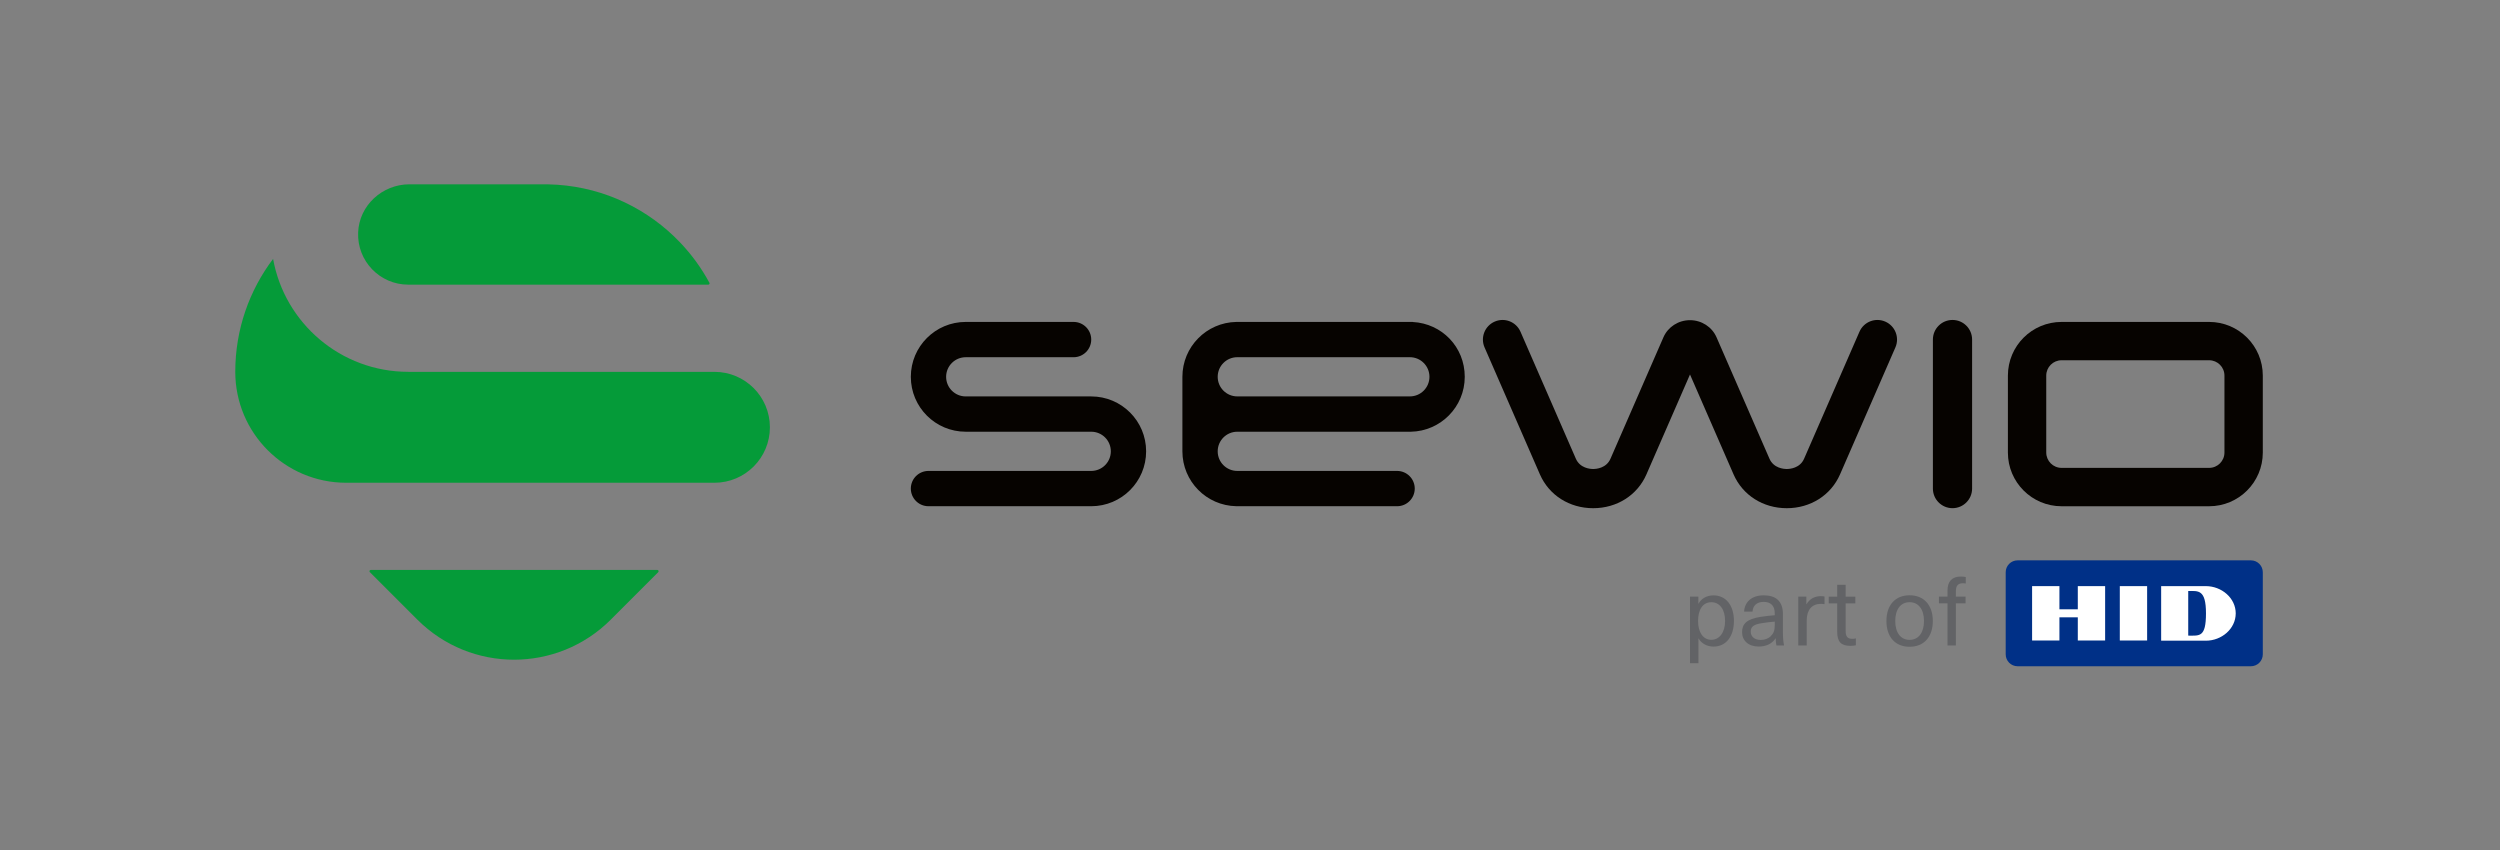 <?xml version="1.0" encoding="UTF-8"?> <svg xmlns="http://www.w3.org/2000/svg" xmlns:xlink="http://www.w3.org/1999/xlink" id="Layer_1" width="1000" height="340" viewBox="0 0 1000 340"><rect x="0" y="0" width="1000" height="340" fill="#808080" stroke="none"/><defs><style> .cls-1 { fill: #003087; } .cls-2 { fill: #fff; } .cls-3 { fill: none; } .cls-4 { fill: #060300; } .cls-5 { fill: #626366; } .cls-6 { fill: #059b39; } .cls-7 { clip-path: url(#clippath); } </style><clipPath id="clippath"><rect class="cls-3" width="1000" height="340"></rect></clipPath></defs><g class="cls-7"><g><path class="cls-6" d="M147.95,228.86l19,19c21.36,21.36,55.99,21.36,77.35,0l18.99-18.99c.33-.33.1-.9-.37-.9h-114.6c-.47,0-.71.57-.37.9Z"></path><path class="cls-6" d="M163.31,148.73c-27.01,0-49.46-19.49-54.07-45.17-9.49,12.56-15.13,28.21-15.13,45.17h0c0,12.25,4.97,23.34,12.99,31.37h0c8.03,8.03,19.12,13,31.37,13h147.31c12.25,0,22.18-9.93,22.18-22.18h0c0-12.25-9.93-22.18-22.18-22.18h-122.49Z"></path><path class="cls-6" d="M272,96.94l-2.47-2.47c-13.13-12.53-30.79-20.35-50.28-20.73v-.02h-55.46c-10.88,0-20.15,8.46-20.54,19.34-.41,11.42,8.73,20.8,20.06,20.8h120.01c.38,0,.63-.41.45-.74-3.2-5.92-7.16-11.36-11.77-16.18Z"></path><path class="cls-4" d="M494.92,172.69h69.41c11.95-.22,21.57-9.96,21.57-21.96s-9.2-21.32-20.78-21.93v-.03h-70.59c-11.95.22-21.57,9.96-21.57,21.96v29.8c0,12,9.62,21.74,21.57,21.95h0s64.31.01,64.31.01c3.9,0,7.06-3.16,7.06-7.06s-3.16-7.06-7.06-7.06h-63.92c-4.33,0-7.84-3.51-7.84-7.84s3.51-7.84,7.84-7.84ZM494.92,142.88h69.02c4.33,0,7.84,3.51,7.84,7.84s-3.51,7.84-7.84,7.84h-69.02c-4.33,0-7.84-3.51-7.84-7.84s3.51-7.84,7.84-7.84Z"></path><path class="cls-4" d="M458.45,180.53c0,12.13-9.83,21.96-21.96,21.96h-65.1c-3.9,0-7.06-3.16-7.06-7.06s3.16-7.06,7.06-7.06h65.1c4.33,0,7.84-3.51,7.84-7.84s-3.51-7.84-7.84-7.84h-50.2c-12.13,0-21.96-9.83-21.96-21.96s9.83-21.96,21.96-21.96h43.14c3.9,0,7.06,3.16,7.06,7.06s-3.16,7.06-7.06,7.06h-43.14c-4.33,0-7.84,3.51-7.84,7.84s3.51,7.84,7.84,7.84h50.2c12.13,0,21.96,9.83,21.96,21.96Z"></path><path class="cls-4" d="M883.65,144.1c3.38,0,6.13,2.75,6.13,6.13v30.79c0,3.38-2.75,6.13-6.13,6.13h-59.02c-3.38,0-6.13-2.75-6.13-6.13v-30.79c0-3.38,2.75-6.13,6.13-6.13h59.02M883.65,128.77h-59.02c-11.86,0-21.47,9.61-21.47,21.47v30.79c0,11.86,9.61,21.47,21.47,21.47h59.02c11.86,0,21.47-9.61,21.47-21.47v-30.79c0-11.86-9.61-21.47-21.47-21.47h0Z"></path><path class="cls-4" d="M714.73,203.28c-9.51,0-17.67-5.19-21.31-13.54l-17.42-39.95-17.42,39.95c-3.64,8.35-11.81,13.54-21.31,13.54h0c-9.51,0-17.67-5.19-21.31-13.54l-22.14-50.78c-1.73-3.97.09-8.59,4.06-10.32,3.97-1.73,8.59.08,10.32,4.06l22.14,50.78c1.67,3.82,5.73,4.12,6.93,4.12,1.21,0,5.27-.3,6.93-4.12l21.17-48.56c1.82-4.16,5.99-6.85,10.62-6.85s8.81,2.69,10.62,6.85l21.17,48.56c1.67,3.82,5.73,4.12,6.93,4.12,1.21,0,5.27-.3,6.93-4.12l22.14-50.78c1.73-3.97,6.35-5.79,10.32-4.06,3.97,1.73,5.79,6.35,4.06,10.32l-22.14,50.78c-3.64,8.35-11.81,13.54-21.31,13.54Z"></path><path class="cls-4" d="M781,127.98c-4.33,0-7.84,3.51-7.84,7.84v59.61c0,4.33,3.51,7.84,7.84,7.84s7.84-3.51,7.84-7.84v-59.61c0-4.33-3.51-7.84-7.84-7.84Z"></path><path class="cls-5" d="M693.57,248.38c0,6.23-3.19,10.26-8.15,10.26-2.61,0-4.88-1.27-5.96-3.23h-.08v9.88h-3.38v-26.64h3.34v2.81h.08c1.04-2.04,3.34-3.31,5.96-3.31,5,0,8.19,4,8.19,10.23ZM679.23,248.38c0,4.65,2.08,7.54,5.31,7.54s5.5-2.96,5.5-7.54-2.15-7.5-5.5-7.5-5.31,2.88-5.31,7.5Z"></path><path class="cls-5" d="M713.17,245.69v7.5c0,2.15.19,3.81.46,5h-3.07c-.19-.88-.27-1.96-.27-2.84h-.08c-1.35,2.08-3.61,3.27-6.77,3.27-4.07,0-6.61-2.42-6.61-5.73s1.81-5.27,7.42-6.15c1.73-.27,4.11-.54,5.65-.65v-.77c0-3.23-1.81-4.57-4.42-4.57-2.84,0-4.34,1.58-4.46,3.88h-3.38c.19-3.69,2.88-6.5,7.84-6.5s7.69,2.42,7.69,7.57ZM709.9,248.65c-1.5.11-3.61.34-5.11.61-3.34.5-4.5,1.46-4.5,3.38s1.46,3.34,4,3.34c1.58,0,3.07-.54,4.04-1.54,1.19-1.23,1.58-2.31,1.58-4.61v-1.19Z"></path><path class="cls-5" d="M729.81,238.61v3.04c-.42-.04-.92-.12-1.35-.12-3.69,0-5.77,2.38-5.77,6.69v9.96h-3.38v-19.53h3.23v3h.08c1.31-2.15,3.27-3.19,5.77-3.19.42,0,1,.04,1.42.15Z"></path><path class="cls-5" d="M742.34,255.34v2.77c-.58.15-1.46.23-2.15.23-3.73,0-5.31-1.58-5.31-5.61v-11.38h-3.38v-2.69h3.38v-4.73h3.38v4.73h3.88v2.69h-3.88v11.03c0,2.23.73,3.15,2.69,3.15.5,0,1.04-.08,1.38-.19Z"></path><path class="cls-5" d="M773.13,248.41c0,6.38-3.58,10.3-9.3,10.3s-9.26-3.92-9.26-10.3,3.54-10.3,9.26-10.3,9.3,3.92,9.3,10.3ZM758.1,248.41c0,4.65,2.19,7.54,5.73,7.54s5.77-2.88,5.77-7.54-2.19-7.53-5.77-7.53-5.73,2.88-5.73,7.53Z"></path><path class="cls-5" d="M782.35,236.61v2.04h3.88v2.69h-3.88v16.84h-3.35v-16.84h-3.42v-2.69h3.42v-2.42c0-3.77,1.88-5.61,5.34-5.61.69,0,1.5.08,1.96.19v2.61c-.23-.08-.69-.12-1.12-.12-1.88,0-2.84.88-2.84,3.31Z"></path><path class="cls-1" d="M900.36,266.5c2.62,0,4.76-2.13,4.76-4.76v-32.84c0-2.62-2.13-4.76-4.76-4.76h-93.32c-2.62,0-4.76,2.13-4.76,4.76v32.84c0,2.63,2.13,4.76,4.76,4.76h93.32Z"></path><rect class="cls-2" x="847.92" y="234.45" width="10.93" height="21.75"></rect><polygon class="cls-2" points="831.12 246.93 831.12 256.2 842.05 256.2 842.05 234.45 831.12 234.45 831.12 243.72 823.77 243.72 823.77 234.45 812.84 234.45 812.84 256.2 823.77 256.2 823.77 246.93 831.12 246.93"></polygon><path class="cls-2" d="M875.29,254.25v-17.85c3.98,0,7.1-.73,7.1,8.95s-2.6,8.9-7.1,8.9M882.34,234.45h-17.88v21.83h17.88c6.28,0,11.93-4.73,11.95-10.92,0-6.16-5.66-10.91-11.95-10.91"></path></g></g></svg> 